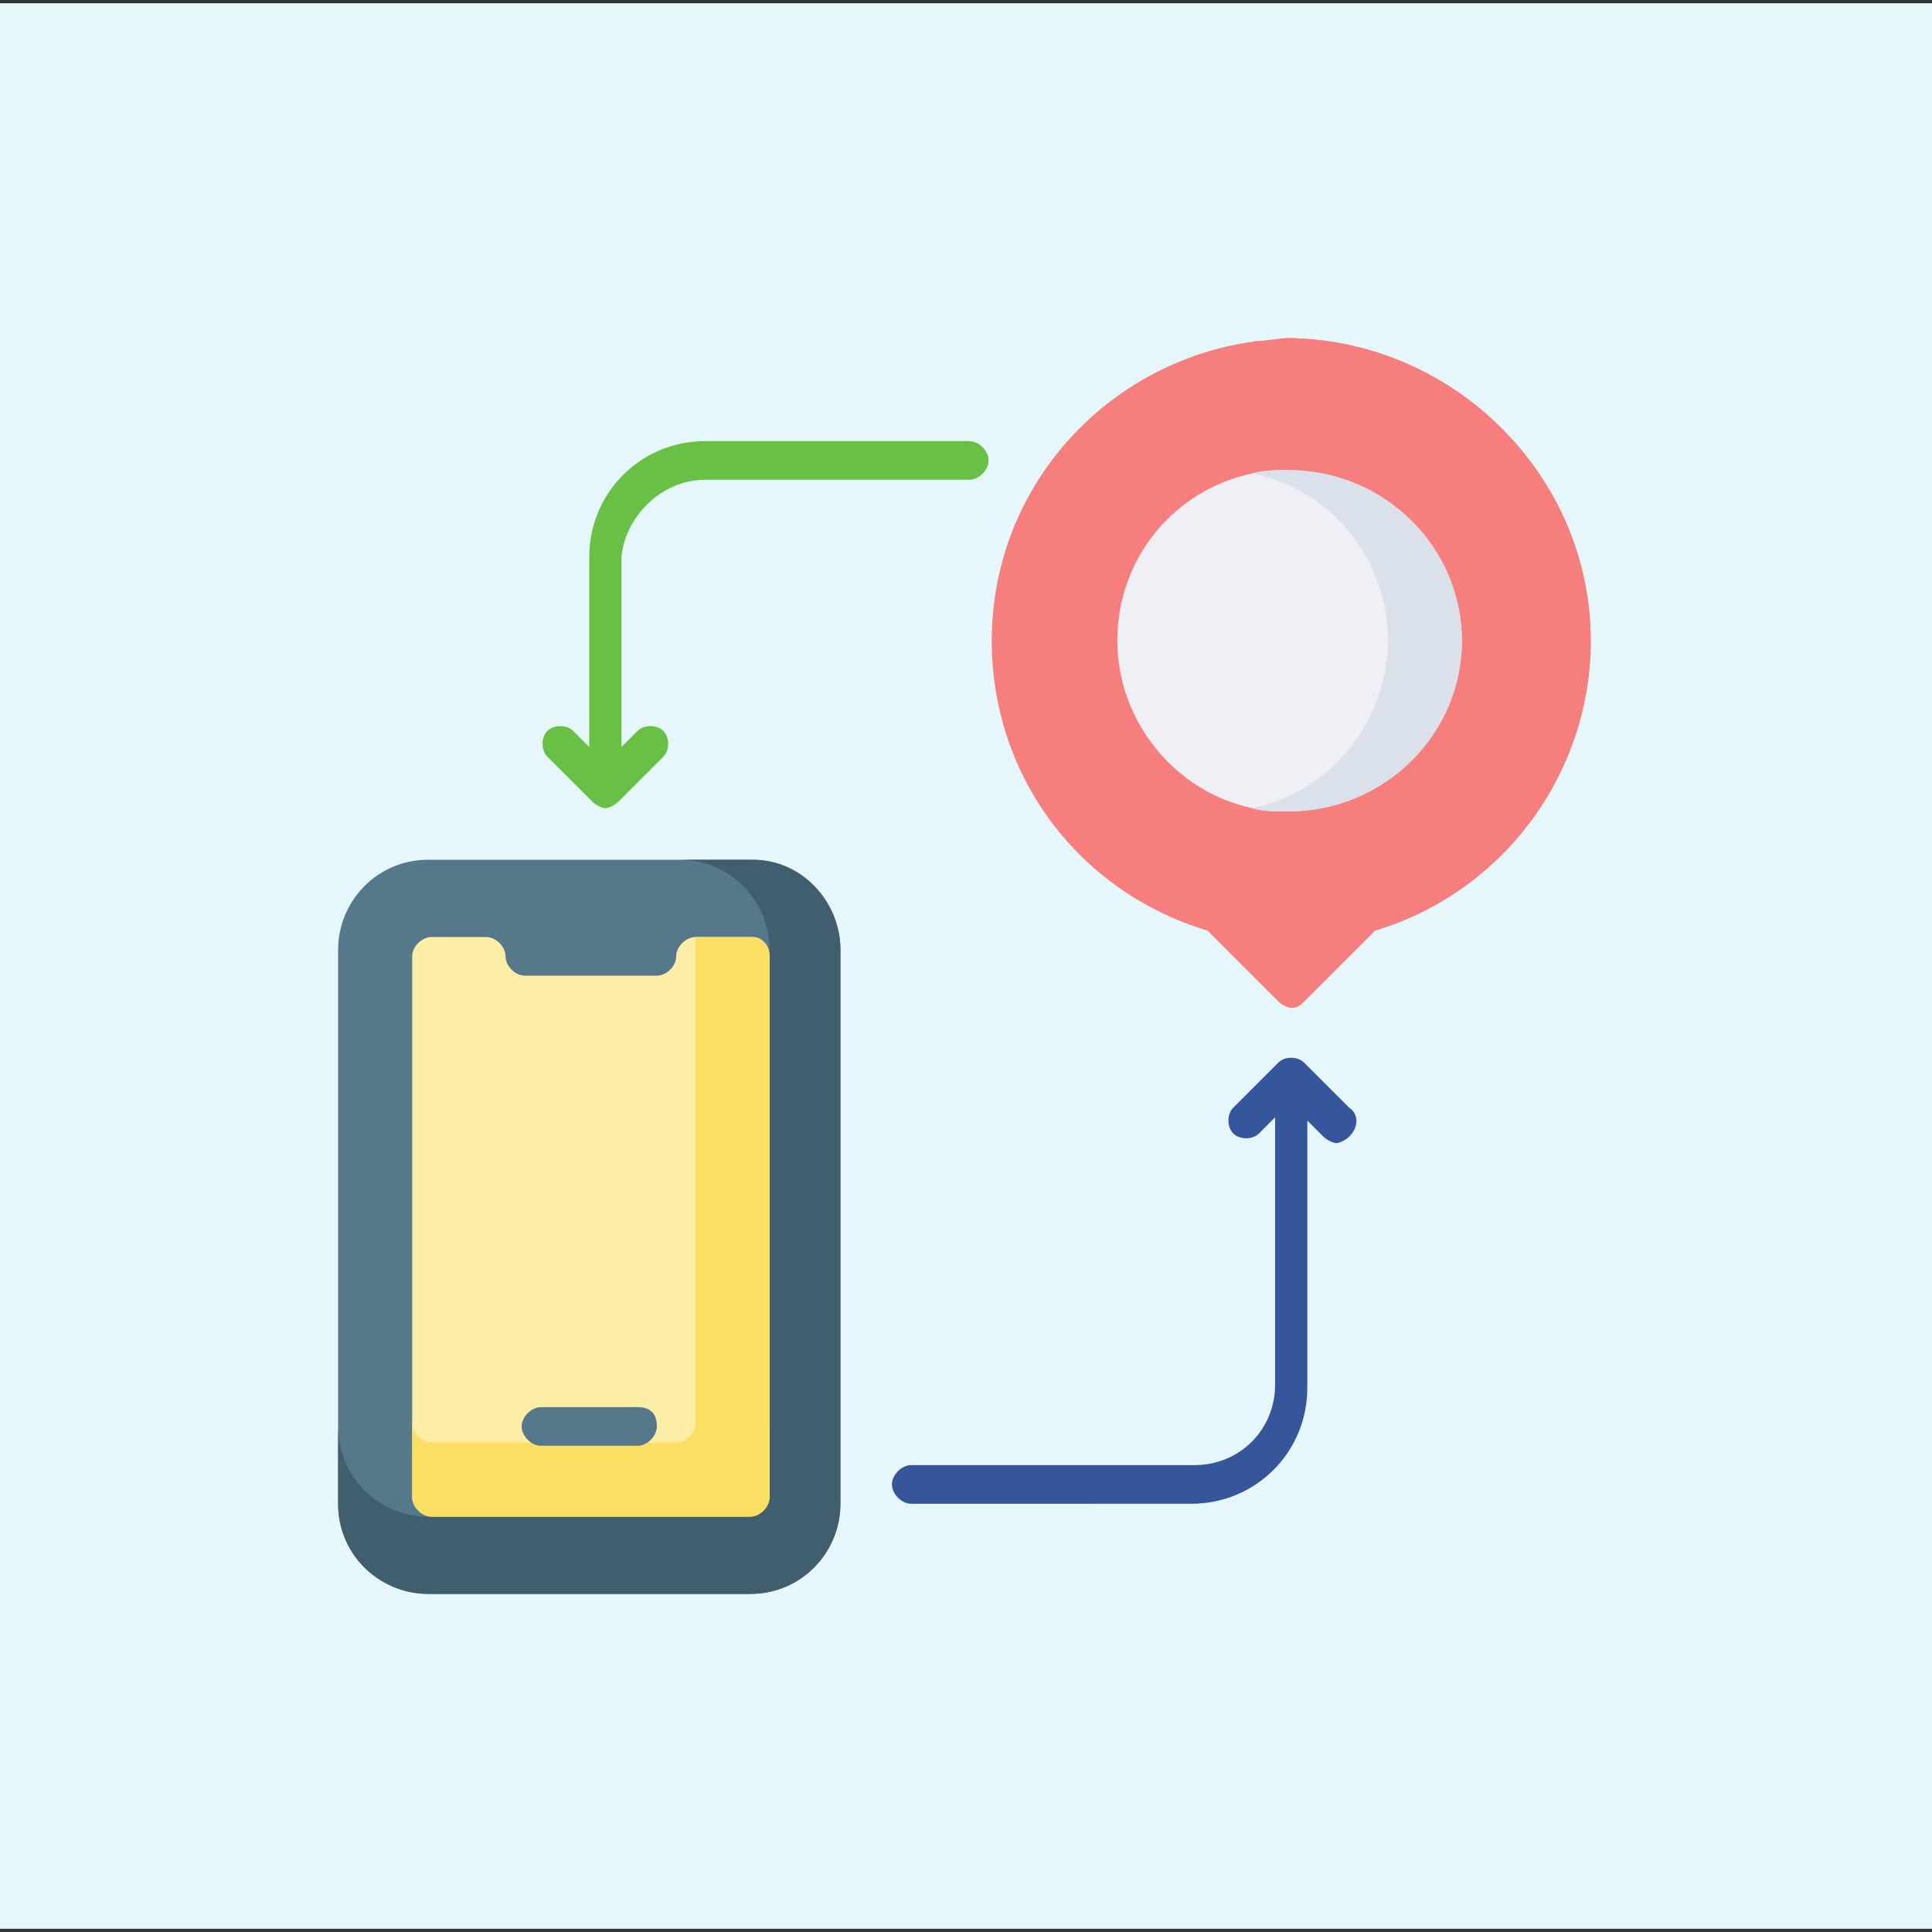 <?xml version="1.0" encoding="utf-8"?>
<!-- Generator: Adobe Illustrator 25.4.1, SVG Export Plug-In . SVG Version: 6.00 Build 0)  -->
<svg version="1.1" id="Layer_1" xmlns="http://www.w3.org/2000/svg" xmlns:xlink="http://www.w3.org/1999/xlink" x="0px" y="0px"
	 width="60px" height="60px" viewBox="0 0 60 60" style="enable-background:new 0 0 60 60;" xml:space="preserve">
<rect x="0" y="0" width="60" height="60" fill="#333333" stroke="none"/>
<style type="text/css">
	.st0{fill:#E6F7FC;}
	.st1{fill:#68C044;}
	.st2{fill:#35569B;}
	.st3{fill:#56788B;}
	.st4{fill:#415E6F;}
	.st5{fill:#FDEDA5;}
	.st6{fill:#FBDF63;}
	.st7{fill:#F67E7D;}
	.st8{fill:#EEF0F5;}
	.st9{fill:#DAE1EA;}
</style>
<rect x="0" y="0.1" class="st0" width="60" height="59.8"/>
<path class="st1" d="M21.9,14.9h8.2c0.3,0,0.6-0.3,0.6-0.6c0-0.3-0.3-0.6-0.6-0.6h-8.2c-2,0-3.6,1.6-3.6,3.6v5.9l-0.5-0.5
	c-0.2-0.2-0.6-0.2-0.8,0c-0.2,0.2-0.2,0.6,0,0.8l1.4,1.4c0.1,0.1,0.3,0.2,0.4,0.2s0.3-0.1,0.4-0.2l1.4-1.4c0.2-0.2,0.2-0.6,0-0.8
	c-0.2-0.2-0.6-0.2-0.8,0l-0.5,0.5v-5.9C19.4,16.1,20.5,14.9,21.9,14.9z"/>
<path class="st2" d="M41.9,34.4l-1.4-1.4c-0.2-0.2-0.6-0.2-0.8,0l-1.4,1.4c-0.2,0.2-0.2,0.6,0,0.8c0.2,0.2,0.6,0.2,0.8,0l0.5-0.5V43
	c0,1.4-1.1,2.5-2.5,2.5h-8.8c-0.3,0-0.6,0.3-0.6,0.6c0,0.3,0.3,0.6,0.6,0.6H37c2,0,3.6-1.6,3.6-3.6v-8.3l0.5,0.5
	c0.1,0.1,0.3,0.2,0.4,0.2c0.1,0,0.3-0.1,0.4-0.2C42.2,35,42.2,34.6,41.9,34.4z"/>
<g>
	<path class="st3" d="M26.1,29.5v17.2c0,1.5-1.2,2.8-2.8,2.8h-10c-1.5,0-2.8-1.2-2.8-2.8V29.5c0-1.5,1.2-2.8,2.8-2.8h10
		C24.9,26.7,26.1,28,26.1,29.5L26.1,29.5z"/>
	<path class="st4" d="M26.1,29.5v17.2c0,1.5-1.2,2.8-2.8,2.8h-10c-1.5,0-2.8-1.2-2.8-2.8v-2.4c0,1.5,1.2,2.8,2.8,2.8h7.8
		c1.5,0,2.8-1.2,2.8-2.8V29.5c0-1.5-1.2-2.8-2.8-2.8h2.3C24.9,26.7,26.1,28,26.1,29.5z"/>
	<path class="st5" d="M23.9,29.7v16.8c0,0.3-0.3,0.6-0.6,0.6h-9.9c-0.3,0-0.6-0.3-0.6-0.6V29.7c0-0.3,0.3-0.6,0.6-0.6h1.7
		c0.3,0,0.6,0.3,0.6,0.6s0.3,0.6,0.6,0.6h4.1c0.3,0,0.6-0.3,0.6-0.6c0-0.3,0.3-0.6,0.6-0.6h1.8C23.6,29.1,23.9,29.3,23.9,29.7
		L23.9,29.7z"/>
	<path class="st6" d="M23.9,29.7v16.8c0,0.3-0.3,0.6-0.6,0.6h-9.9c-0.3,0-0.6-0.3-0.6-0.6v-2.3c0,0.3,0.3,0.6,0.6,0.6H21
		c0.3,0,0.6-0.3,0.6-0.6V29.1h1.7C23.6,29.1,23.9,29.3,23.9,29.7L23.9,29.7z"/>
	<path class="st3" d="M19.8,43.7h-3c-0.3,0-0.6,0.3-0.6,0.6c0,0.3,0.3,0.6,0.6,0.6h3c0.3,0,0.6-0.3,0.6-0.6
		C20.4,43.9,20.2,43.7,19.8,43.7z"/>
</g>
<g>
	<path class="st7" d="M49.4,19.9c0,4.1-2.7,7.8-6.7,9l-2.2,2.2c-0.1,0.1-0.2,0.2-0.4,0.2c0,0,0,0,0,0c-0.1,0-0.3-0.1-0.4-0.2
		l-2.2-2.2c-4-1.2-6.7-4.8-6.7-9c0-4.8,3.6-8.7,8.2-9.3c0.4,0,0.8-0.1,1.1-0.1C45.2,10.6,49.4,14.8,49.4,19.9L49.4,19.9z"/>
	<path class="st7" d="M49.4,19.9c0,4.1-2.7,7.8-6.7,9l-2.2,2.2c-0.1,0.1-0.2,0.2-0.4,0.2l0.3-2.4c4-1.2,6.7-4.8,6.7-9
		c0-4.8-3.6-8.7-8.2-9.3c0.4,0,0.8-0.1,1.1-0.1C45.2,10.6,49.4,14.8,49.4,19.9L49.4,19.9z"/>
	<path class="st8" d="M45.4,19.9c0,2.9-2.4,5.3-5.4,5.3c-0.4,0-0.8,0-1.1-0.1c-2.4-0.5-4.2-2.7-4.2-5.2c0-2.6,1.8-4.7,4.2-5.2
		c0.4-0.1,0.7-0.1,1.1-0.1C43,14.6,45.4,17,45.4,19.9z"/>
	<path class="st9" d="M45.4,19.9c0,2.9-2.4,5.3-5.4,5.3c-0.4,0-0.8,0-1.1-0.1c2.4-0.5,4.2-2.7,4.2-5.2c0-2.6-1.8-4.7-4.2-5.2
		c0.4-0.1,0.7-0.1,1.1-0.1C43,14.6,45.4,17,45.4,19.9z"/>
</g>
</svg>
